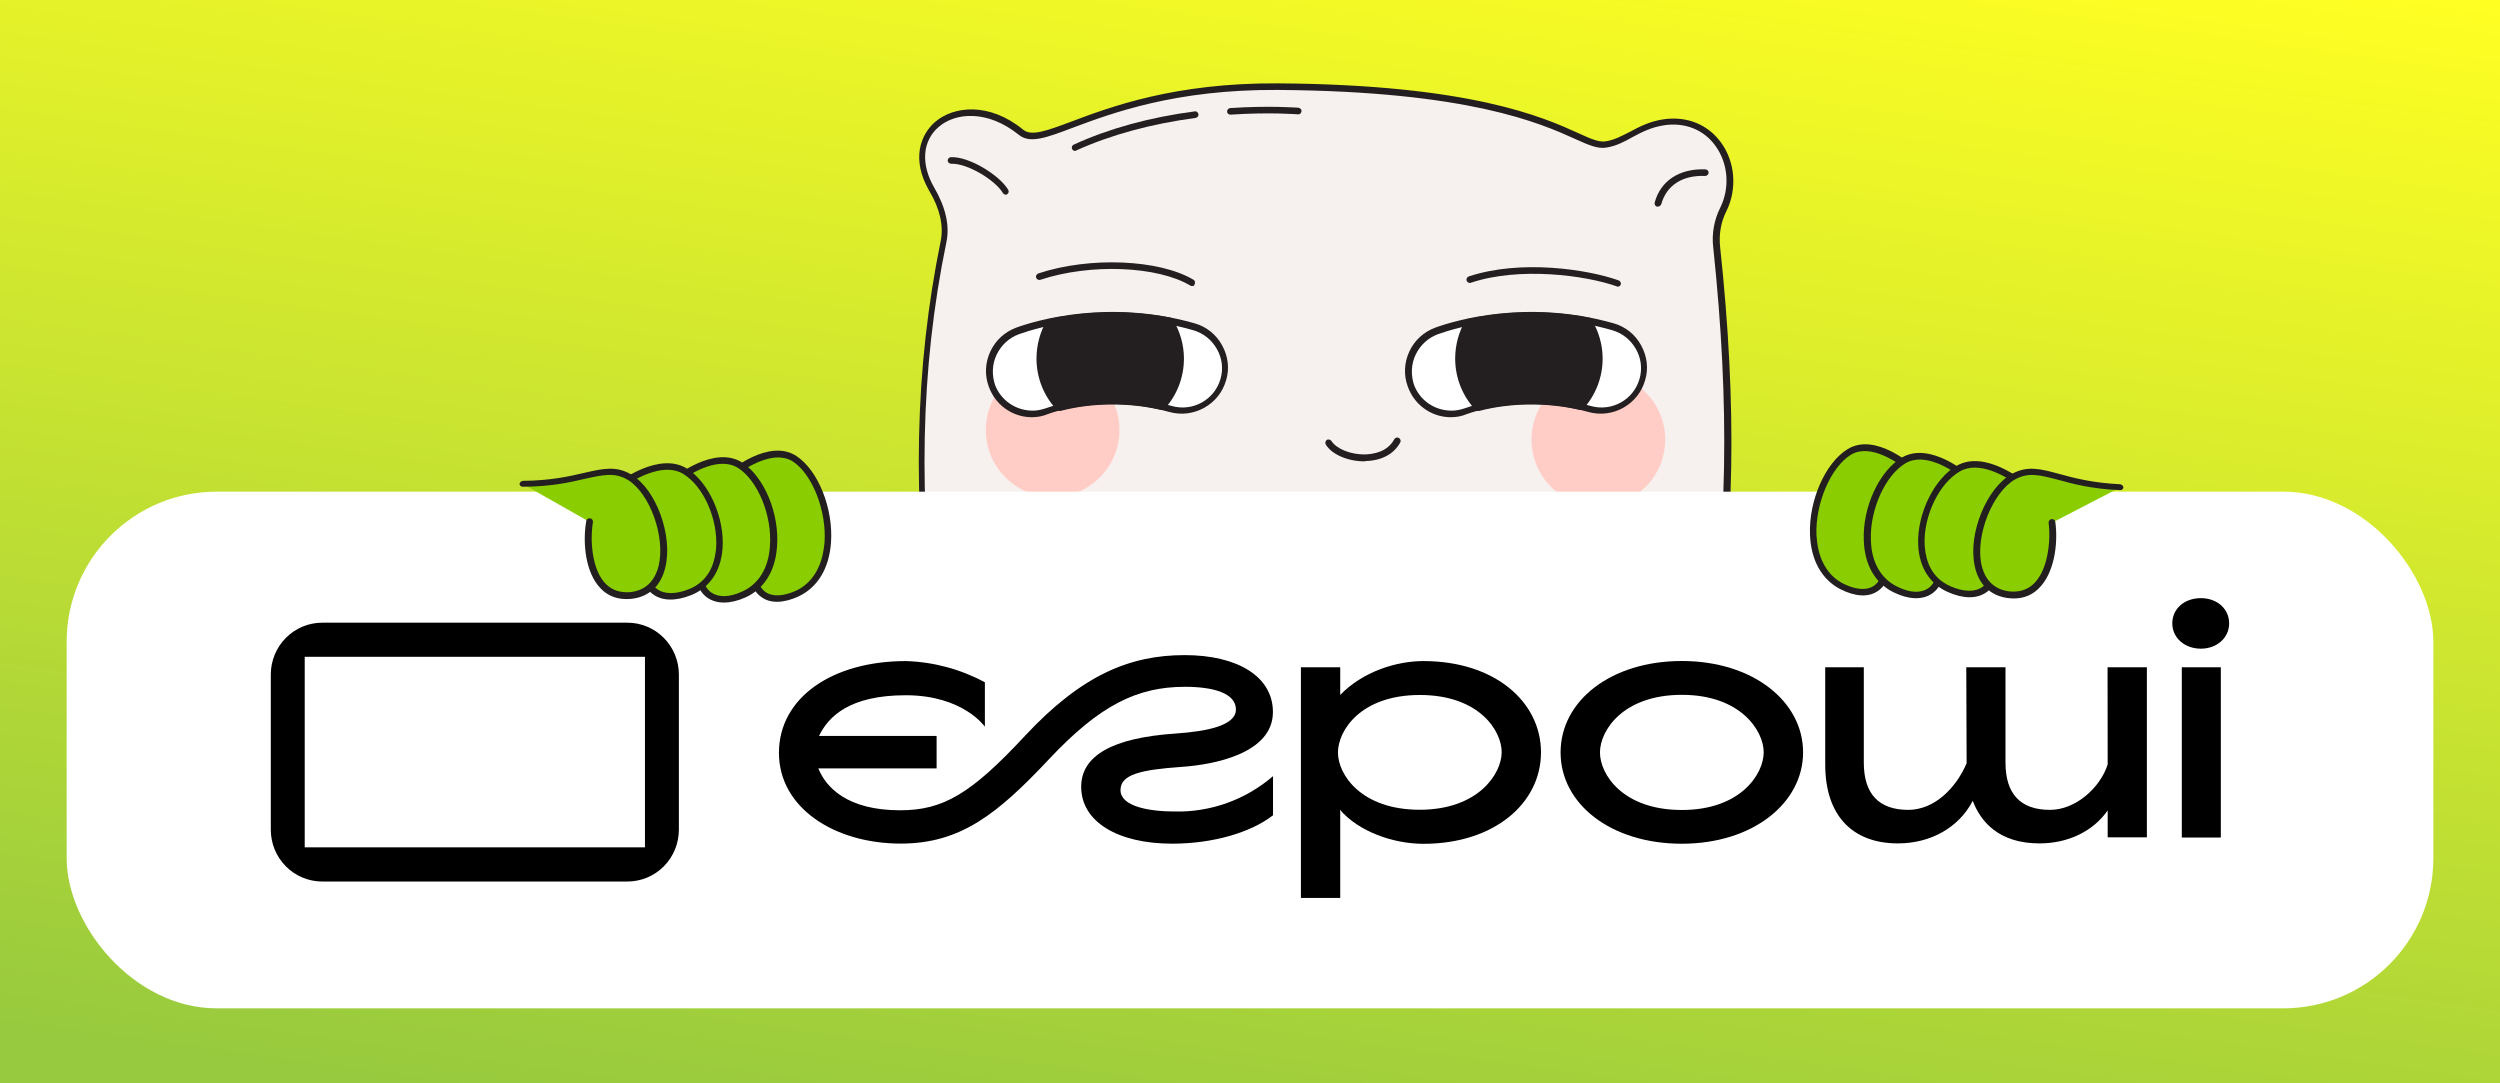 <svg width="300" height="130" viewBox="0 0 300 130" fill="none" xmlns="http://www.w3.org/2000/svg">
<rect x="0" y="0" width="300" height="130" fill="#808080" stroke="none"/>
<rect width="300" height="130" fill="url(#paint0_linear_676_3439)"/>
<path d="M205.114 78.537C204.719 80.594 205.153 82.729 206.22 84.588C210.367 91.707 202.626 96.769 195.516 91.43C192.514 89.175 178.493 92.379 163.405 92.3C154.558 92.26 144.368 91.469 135.639 90.322C132.282 89.887 128.648 89.452 125.37 90.006C122.921 90.401 120.117 91.865 117.668 91.983C111.428 92.26 108.782 87.119 111.349 82.136C112.06 80.752 112.494 79.17 112.257 77.628C110.006 61.295 110.006 45.12 113.284 29.064C113.719 26.889 112.968 24.674 111.862 22.736C107.715 15.617 115.614 10.279 122.566 15.894C125.489 18.267 132.795 10.279 153.373 10.397C185.168 10.635 189.394 17.872 192.712 17.318C195.161 16.923 196.622 15.064 199.703 14.629C205.825 13.759 209.261 20.166 206.773 25.109C206.062 26.493 205.825 28.075 205.983 29.657C207.839 46.741 208.037 63.233 205.114 78.537Z" fill="#F6F0EE"/>
<path d="M201.637 94C199.583 94 197.332 93.209 195.278 91.667C193.698 90.48 188.327 90.955 181.533 91.588C176.359 92.062 169.921 92.655 163.404 92.616C155.071 92.576 144.96 91.864 135.599 90.638C132.044 90.164 128.608 89.808 125.409 90.322C124.382 90.48 123.276 90.836 122.13 91.232C120.63 91.706 119.129 92.22 117.707 92.299C114.745 92.458 112.296 91.35 110.992 89.333C109.65 87.277 109.689 84.469 110.992 81.859C111.506 80.831 112.098 79.249 111.861 77.588C109.413 60.029 109.768 44.131 112.888 28.905C113.244 27.125 112.809 25.069 111.506 22.894C109.334 19.137 110.439 16.171 112.217 14.629C114.429 12.73 118.694 12.216 122.802 15.578C123.789 16.369 125.606 15.696 128.568 14.589C133.19 12.849 140.931 9.922 153.372 10.002C176.517 10.16 185.207 14.075 189.393 15.973C190.934 16.685 191.882 17.081 192.671 16.962C193.738 16.804 194.646 16.29 195.594 15.815C196.7 15.222 197.964 14.55 199.662 14.312C202.467 13.917 204.955 14.945 206.535 17.12C208.233 19.453 208.47 22.696 207.167 25.346C206.495 26.651 206.258 28.154 206.416 29.657C208.47 48.758 208.194 64.814 205.547 78.656C205.192 80.594 205.547 82.61 206.614 84.43C208.391 87.514 208.194 90.638 206.061 92.537C204.836 93.486 203.296 94 201.637 94ZM191.013 90.164C193.264 90.164 194.883 90.401 195.752 91.073C199.702 94.04 203.573 93.565 205.468 91.864C207.325 90.204 207.483 87.554 205.863 84.746C204.718 82.808 204.323 80.554 204.718 78.458C207.325 64.656 207.601 48.718 205.587 29.696C205.389 28.035 205.705 26.374 206.416 24.95C207.601 22.578 207.404 19.651 205.863 17.516C204.481 15.578 202.23 14.668 199.741 15.024C198.162 15.261 197.016 15.855 195.91 16.448C194.923 17.001 193.975 17.516 192.75 17.713C191.724 17.872 190.697 17.436 189.038 16.685C184.93 14.826 176.32 10.951 153.333 10.793C141.01 10.713 133.387 13.6 128.805 15.301C125.567 16.527 123.592 17.278 122.249 16.171C118.457 13.126 114.626 13.521 112.651 15.222C110.676 16.922 110.479 19.691 112.098 22.498C113.481 24.871 113.994 27.086 113.56 29.103C110.439 44.21 110.123 60.068 112.533 77.509C112.73 79.012 112.414 80.633 111.585 82.254C110.36 84.627 110.36 87.119 111.545 88.938C112.691 90.757 114.824 91.667 117.549 91.548C118.852 91.469 120.353 90.994 121.775 90.52C122.92 90.124 124.105 89.768 125.172 89.571C128.45 89.057 131.965 89.412 135.559 89.887C144.881 91.113 154.992 91.825 163.286 91.864C169.763 91.904 175.925 91.35 181.336 90.836C185.286 90.48 188.524 90.164 191.013 90.164Z" fill="#231F20"/>
<path d="M198.953 24.792C198.914 24.792 198.874 24.792 198.835 24.792C198.637 24.753 198.519 24.516 198.558 24.318C199.269 21.668 201.56 20.205 204.641 20.324C204.878 20.324 205.036 20.521 205.036 20.719C205.036 20.917 204.838 21.114 204.641 21.114C201.916 20.996 199.98 22.222 199.348 24.516C199.269 24.674 199.111 24.792 198.953 24.792Z" fill="#231F20"/>
<path d="M120.71 23.368C120.591 23.368 120.433 23.289 120.354 23.171C119.446 21.628 116.089 19.572 114.153 19.651C113.916 19.651 113.758 19.493 113.719 19.295C113.719 19.058 113.877 18.899 114.074 18.86C116.286 18.741 119.959 21.035 120.986 22.775C121.105 22.973 121.026 23.21 120.828 23.329C120.828 23.329 120.789 23.368 120.71 23.368Z" fill="#231F20"/>
<path d="M160.402 89.492C154.004 89.492 146.934 89.136 141.404 87.87C141.207 87.831 141.049 87.594 141.088 87.396C141.128 87.198 141.365 87.04 141.562 87.079C154.635 90.045 176.754 87.989 176.951 87.949C177.188 87.91 177.346 88.108 177.386 88.305C177.425 88.503 177.228 88.701 177.03 88.74C176.912 88.78 169.328 89.492 160.402 89.492Z" fill="#231F20"/>
<path d="M129.003 18.109C128.845 18.109 128.726 18.03 128.647 17.871C128.568 17.674 128.647 17.436 128.845 17.357C133.071 15.419 137.969 14.075 143.38 13.363C143.577 13.323 143.775 13.482 143.814 13.719C143.854 13.917 143.696 14.114 143.459 14.154C138.127 14.866 133.308 16.171 129.121 18.069C129.121 18.109 129.042 18.109 129.003 18.109Z" fill="#231F20"/>
<path d="M147.645 13.758C147.447 13.758 147.25 13.6 147.25 13.403C147.25 13.165 147.408 13.007 147.605 12.968C152.424 12.651 155.781 12.928 155.821 12.928C156.018 12.968 156.216 13.126 156.176 13.363C156.137 13.6 155.979 13.758 155.742 13.719C155.702 13.719 152.385 13.442 147.645 13.758Z" fill="#231F20"/>
<path d="M126.315 59.633C130.743 59.633 134.333 56.039 134.333 51.605C134.333 47.171 130.743 43.577 126.315 43.577C121.887 43.577 118.297 47.171 118.297 51.605C118.297 56.039 121.887 59.633 126.315 59.633Z" fill="#FFCDC5"/>
<path d="M191.803 60.781C196.231 60.781 199.821 57.187 199.821 52.753C199.821 48.319 196.231 44.725 191.803 44.725C187.375 44.725 183.785 48.319 183.785 52.753C183.785 57.187 187.375 60.781 191.803 60.781Z" fill="#FFCDC5"/>
<path d="M173.951 49.669C171.936 49.589 170.041 48.284 169.33 46.267C168.382 43.578 169.764 40.652 172.45 39.703C174.82 38.833 183.391 36.301 193.581 39.228C196.306 40.019 197.886 42.866 197.096 45.595C196.306 48.324 193.462 49.906 190.737 49.115C184.97 47.454 179.283 48.166 175.847 49.392C175.254 49.589 174.583 49.708 173.951 49.669Z" fill="white"/>
<path d="M174.148 50.064C174.069 50.064 173.99 50.064 173.911 50.064C171.66 49.985 169.685 48.521 168.935 46.386C168.421 45.002 168.5 43.499 169.132 42.154C169.764 40.81 170.87 39.821 172.252 39.307C174.662 38.437 183.311 35.866 193.62 38.793C195.042 39.188 196.227 40.137 196.938 41.443C197.649 42.748 197.846 44.211 197.412 45.635C196.582 48.561 193.502 50.261 190.579 49.431C184.891 47.81 179.283 48.521 175.965 49.708C175.412 49.945 174.78 50.064 174.148 50.064ZM173.99 49.273C174.583 49.312 175.175 49.194 175.768 48.996C179.243 47.77 185.01 47.019 190.895 48.719C193.423 49.431 196.029 47.968 196.74 45.476C197.096 44.25 196.938 42.985 196.306 41.877C195.674 40.77 194.686 39.979 193.462 39.623C183.39 36.736 174.899 39.267 172.568 40.098C171.383 40.533 170.436 41.403 169.883 42.55C169.33 43.697 169.29 45.002 169.685 46.188C170.357 47.968 172.015 49.194 173.99 49.273Z" fill="#231F20"/>
<path d="M194.13 34.402C194.091 34.402 194.051 34.402 194.012 34.363C190.22 33.018 182.281 31.99 176.515 33.928C176.317 34.007 176.08 33.888 176.001 33.69C175.922 33.493 176.041 33.255 176.238 33.176C182.518 31.08 190.615 32.346 194.249 33.651C194.446 33.73 194.565 33.967 194.486 34.165C194.446 34.284 194.288 34.402 194.13 34.402Z" fill="#231F20"/>
<path d="M143.063 34.323C142.984 34.323 142.905 34.323 142.865 34.284C138.915 31.911 130.819 31.594 124.855 33.572C124.657 33.651 124.42 33.532 124.341 33.334C124.262 33.137 124.381 32.899 124.578 32.82C130.74 30.764 139.113 31.12 143.221 33.572C143.418 33.69 143.458 33.928 143.339 34.125C143.339 34.284 143.221 34.323 143.063 34.323Z" fill="#231F20"/>
<path d="M190.616 38.476C191.406 39.781 191.88 41.323 191.88 42.984C191.88 45.238 191.051 47.255 189.668 48.798C185.047 47.69 180.584 48.086 177.385 48.916C175.924 47.374 175.055 45.318 175.055 43.024C175.055 41.442 175.489 39.939 176.24 38.674C179.636 37.922 184.771 37.368 190.616 38.476Z" fill="#231F20"/>
<path d="M177.346 49.312C177.228 49.312 177.149 49.272 177.07 49.193C175.49 47.532 174.621 45.318 174.621 43.024C174.621 41.402 175.056 39.821 175.845 38.476C175.885 38.397 176.003 38.318 176.122 38.278C179.44 37.566 184.693 36.973 190.696 38.12C190.815 38.16 190.894 38.199 190.973 38.318C191.842 39.742 192.316 41.363 192.316 43.024C192.316 45.278 191.486 47.414 189.985 49.075C189.906 49.193 189.748 49.233 189.59 49.193C185.68 48.284 181.257 48.323 177.504 49.312C177.425 49.312 177.386 49.312 177.346 49.312ZM176.477 38.99C175.806 40.216 175.451 41.6 175.451 43.024C175.451 45.041 176.201 46.979 177.504 48.481C181.257 47.532 185.641 47.493 189.511 48.363C190.775 46.86 191.486 45.001 191.486 43.024C191.486 41.561 191.091 40.137 190.38 38.871C184.653 37.764 179.716 38.318 176.477 38.99Z" fill="#231F20"/>
<path d="M123.67 49.669C121.655 49.589 119.759 48.284 119.048 46.267C118.101 43.578 119.483 40.652 122.169 39.703C124.539 38.833 133.109 36.301 143.299 39.228C146.025 40.019 147.605 42.866 146.815 45.595C146.025 48.324 143.181 49.906 140.456 49.115C134.689 47.454 129.002 48.166 125.565 49.392C124.973 49.589 124.302 49.708 123.67 49.669Z" fill="white"/>
<path d="M123.867 50.064C123.788 50.064 123.709 50.064 123.63 50.064C121.379 49.985 119.404 48.521 118.653 46.386C118.14 45.002 118.219 43.499 118.851 42.154C119.483 40.81 120.589 39.821 121.971 39.307C124.38 38.437 133.03 35.866 143.339 38.793C144.761 39.188 145.946 40.137 146.657 41.443C147.368 42.748 147.565 44.211 147.131 45.635C146.301 48.561 143.22 50.261 140.298 49.431C134.61 47.81 129.002 48.521 125.684 49.708C125.131 49.945 124.499 50.064 123.867 50.064ZM123.709 49.273C124.301 49.312 124.894 49.194 125.486 48.996C128.962 47.77 134.729 47.019 140.614 48.719C143.141 49.431 145.748 47.968 146.459 45.476C146.815 44.25 146.657 42.985 146.025 41.877C145.393 40.77 144.405 39.979 143.181 39.623C133.109 36.736 124.617 39.267 122.287 40.098C121.102 40.533 120.154 41.403 119.601 42.55C119.048 43.697 119.009 45.002 119.404 46.188C120.075 47.968 121.774 49.194 123.709 49.273Z" fill="#231F20"/>
<path d="M140.335 38.476C141.125 39.781 141.599 41.323 141.599 42.984C141.599 45.238 140.77 47.255 139.387 48.798C134.766 47.69 130.303 48.086 127.104 48.916C125.642 47.374 124.773 45.318 124.773 43.024C124.773 41.442 125.208 39.939 125.958 38.674C129.355 37.922 134.49 37.368 140.335 38.476Z" fill="#231F20"/>
<path d="M127.104 49.312C126.986 49.312 126.907 49.272 126.828 49.193C125.248 47.532 124.379 45.318 124.379 43.024C124.379 41.402 124.813 39.821 125.603 38.476C125.643 38.397 125.761 38.318 125.88 38.278C129.197 37.566 134.451 36.973 140.454 38.12C140.573 38.16 140.652 38.199 140.731 38.318C141.599 39.742 142.073 41.363 142.073 43.024C142.073 45.278 141.244 47.414 139.743 49.075C139.664 49.193 139.506 49.233 139.348 49.193C135.438 48.284 131.014 48.323 127.262 49.312C127.144 49.312 127.104 49.312 127.104 49.312ZM126.196 38.99C125.524 40.216 125.169 41.6 125.169 43.024C125.169 45.041 125.919 46.979 127.223 48.481C130.975 47.532 135.359 47.493 139.23 48.363C140.494 46.86 141.204 45.001 141.204 43.024C141.204 41.561 140.81 40.137 140.099 38.871C134.411 37.764 129.434 38.318 126.196 38.99Z" fill="#231F20"/>
<path d="M163.717 55.362C161.742 55.362 159.807 54.532 159.096 53.345C158.978 53.148 159.057 52.91 159.215 52.792C159.373 52.673 159.649 52.752 159.768 52.91C160.36 53.859 162.098 54.571 163.836 54.532C164.784 54.492 166.482 54.255 167.311 52.712C167.43 52.515 167.667 52.436 167.864 52.554C168.062 52.673 168.141 52.91 168.022 53.108C167.272 54.492 165.771 55.283 163.875 55.323C163.836 55.362 163.796 55.362 163.717 55.362Z" fill="#231F20"/>
<g clip-path="url(#clip0_676_3439)">
<rect x="8" y="59" width="284" height="62" rx="18" fill="white"/>
<path fill-rule="evenodd" clip-rule="evenodd" d="M216.37 90.278C216.37 84.184 210.365 79.32 201.82 79.32C193.275 79.32 187.27 84.122 187.27 90.296C187.27 96.469 193.301 101.248 201.82 101.248C210.338 101.248 216.37 96.371 216.37 90.278ZM211.644 90.278C211.644 87.693 208.875 83.38 201.824 83.38C194.774 83.38 191.996 87.644 191.996 90.296C191.996 92.947 194.756 97.198 201.824 97.198C208.892 97.198 211.644 92.863 211.644 90.278Z" fill="black"/>
<path d="M170.81 79.329C167.547 79.329 163.526 80.599 160.827 83.393V80.075H156.109V107.751H160.827V97.433L160.796 97.171C163.054 99.805 167.212 101.257 170.81 101.257C179.328 101.257 184.919 96.371 184.919 90.287C184.919 84.201 179.35 79.329 170.81 79.329ZM170.369 97.171C163.34 97.171 160.554 92.951 160.554 90.304C160.554 87.657 163.292 83.398 170.382 83.398C177.472 83.398 180.201 87.662 180.201 90.26C180.201 92.858 177.384 97.171 170.355 97.171H170.369Z" fill="black"/>
<path d="M252.921 91.734C252.039 94.501 249.107 97.184 245.994 97.184C242.467 97.184 240.659 95.279 240.659 91.517V80.075H235.954L235.994 91.588C234.724 94.581 232.114 97.184 228.997 97.184C225.469 97.184 223.657 95.279 223.657 91.517V80.075H219.027V91.765C219.027 97.766 222.206 101.208 227.753 101.208C231.721 101.208 235.094 99.267 236.73 96.096C237.656 98.552 239.817 101.208 244.733 101.208C248.185 101.208 251.184 99.747 252.921 97.251V100.48H257.625V80.075H252.908L252.921 91.734Z" fill="black"/>
<path d="M266.499 80.075H261.816V100.506H266.499V80.075Z" fill="black"/>
<path d="M264.106 71.778C262.118 71.778 260.676 73.053 260.676 74.808C260.676 76.562 262.184 77.841 264.106 77.841C266.029 77.841 267.497 76.535 267.497 74.808C267.497 73.08 266.081 71.778 264.106 71.778Z" fill="black"/>
<path d="M141.771 92.028C145.651 91.766 152.75 90.429 152.75 85.445C152.75 81.155 148.455 78.614 142.168 78.614C135.598 78.614 129.822 80.982 123.005 88.293C116.524 95.257 113.195 97.233 108.014 97.233C101.634 97.233 99.108 94.457 98.199 92.21H112.392V88.315H98.283C99.399 85.987 101.947 83.429 108.689 83.429C115.585 83.429 118.186 87.204 118.186 87.204V81.874C115.267 80.302 112.028 79.431 108.72 79.329C99.791 79.329 93.473 83.771 93.473 90.344C93.473 96.918 100.108 101.231 108.089 101.231C115.272 101.231 119.712 97.677 125.964 91.015C131.969 84.646 136.431 82.416 142.199 82.416C145.726 82.416 148.31 83.229 148.31 85.135C148.31 87.04 144.963 87.76 141.048 88.026C133.468 88.541 129.743 90.691 129.743 94.417C129.743 98.588 134.09 101.24 140.66 101.24C145.55 101.24 150.104 99.907 152.763 97.833V93.138C149.491 95.961 145.302 97.471 140.995 97.38C137.908 97.38 134.46 96.785 134.46 94.804C134.465 92.93 136.908 92.37 141.771 92.028Z" fill="black"/>
<path d="M75.292 74.723H38.669C37.032 74.723 35.462 75.378 34.304 76.544C33.146 77.711 32.496 79.292 32.496 80.941V99.565C32.496 101.214 33.146 102.796 34.304 103.962C35.462 105.128 37.032 105.783 38.669 105.783H75.292C76.929 105.783 78.499 105.128 79.656 103.962C80.814 102.796 81.465 101.214 81.465 99.565V80.933C81.462 79.285 80.811 77.706 79.653 76.541C78.496 75.377 76.927 74.723 75.292 74.723ZM77.395 78.814V101.679H36.566V78.814H77.395Z" fill="black"/>
</g>
<path d="M221.926 54.224C217.632 56.848 215.243 67.414 220.996 70.359C224.534 72.189 226.905 70.403 226.429 66.292C225.837 61.321 227.945 56.948 229.659 56.523C229.619 56.527 225.059 52.293 221.926 54.224Z" fill="#8ACD00"/>
<path d="M230.021 56.492C230.015 56.413 229.964 56.299 229.917 56.224C229.738 56.042 225.138 51.812 221.732 53.885C219.061 55.499 217.048 60.022 217.198 64.122C217.3 67.197 218.601 69.537 220.819 70.69C222.608 71.604 224.205 71.703 225.32 70.935C226.553 70.117 227.061 68.452 226.787 66.221C226.199 61.29 228.334 57.231 229.688 56.877C229.846 56.823 229.961 56.734 229.991 56.613C230.028 56.571 230.025 56.531 230.021 56.492ZM218.02 64.684C218.003 64.487 217.99 64.33 217.973 64.134C217.85 60.349 219.718 56.036 222.117 54.564C224.441 53.177 227.653 55.47 228.872 56.393C226.744 57.684 225.536 62.573 225.982 66.33C226.225 68.207 225.781 69.669 224.858 70.302C223.972 70.893 222.658 70.769 221.169 70.027C219.336 69.078 218.237 67.196 218.02 64.684Z" fill="#231F20"/>
<path d="M228.45 55.244C224.148 57.79 221.683 67.927 227.421 70.715C230.949 72.427 233.327 70.72 232.864 66.766C232.29 61.991 234.411 57.775 236.129 57.39C236.129 57.39 231.626 53.349 228.45 55.244Z" fill="#8ACD00"/>
<path d="M236.531 57.355C236.525 57.276 236.474 57.162 236.386 57.09C236.208 56.908 231.628 52.914 228.215 54.908C225.504 56.526 223.477 60.892 223.657 64.87C223.746 67.789 225.037 70.011 227.247 71.085C229.033 71.96 230.668 72.016 231.823 71.245C233.015 70.43 233.53 68.844 233.267 66.731C232.696 61.995 234.844 58.093 236.242 57.775C236.4 57.722 236.515 57.633 236.541 57.472C236.538 57.433 236.535 57.394 236.531 57.355ZM228.68 55.58C231.008 54.233 234.206 56.369 235.386 57.295C233.533 58.483 231.934 62.615 232.461 66.84C232.698 68.638 232.284 69.979 231.361 70.612C230.475 71.203 229.168 71.157 227.635 70.38C225.721 69.438 224.574 67.48 224.509 64.837C224.356 61.172 226.238 57.016 228.68 55.58Z" fill="#231F20"/>
<path d="M235.018 56.257C230.706 58.685 228.186 68.195 233.864 70.75C237.379 72.305 239.764 70.676 239.324 66.997C238.78 62.576 240.922 58.595 242.677 58.167C242.673 58.128 238.201 54.441 235.018 56.257Z" fill="#8ACD00"/>
<path d="M243.078 58.093C243.067 57.975 243.02 57.9 242.933 57.829C242.757 57.685 238.201 53.966 234.822 55.878C232.104 57.418 230.027 61.669 230.183 65.373C230.292 68.053 231.566 70.078 233.726 71.038C235.589 71.867 237.22 71.884 238.372 71.073C239.484 70.265 239.968 68.8 239.762 66.88C239.221 62.498 241.43 58.828 242.788 58.513C242.946 58.46 243.061 58.371 243.088 58.211C243.088 58.211 243.081 58.132 243.078 58.093ZM230.985 65.699C230.975 65.582 230.965 65.464 230.954 65.346C230.818 61.878 232.721 57.958 235.207 56.557C237.497 55.252 240.635 57.157 241.892 58.037C240.076 59.182 238.457 63.078 238.916 66.993C239.096 68.599 238.752 69.814 237.87 70.444C236.987 71.074 235.599 71.035 234.032 70.34C231.788 69.347 231.127 67.348 230.985 65.699Z" fill="#231F20"/>
<path d="M254.397 58.502C246.958 58.195 244.767 55.458 241.584 57.274C237.272 59.702 234.661 70.524 240.969 71.404C245.544 72.038 246.688 66.403 246.249 62.724" fill="#8ACD00"/>
<path d="M254.795 58.468C254.778 58.272 254.603 58.129 254.397 58.107C251.126 57.954 248.875 57.357 247.123 56.876C244.912 56.275 243.285 55.823 241.382 56.896C238.39 58.578 236.169 63.989 236.948 67.836C237.387 70.092 238.809 71.472 240.912 71.765C242.354 71.957 243.627 71.61 244.604 70.656C246.487 68.872 246.998 65.349 246.643 62.651C246.623 62.415 246.407 62.276 246.205 62.293C245.962 62.314 245.818 62.524 245.834 62.72C246.125 65.147 245.682 68.507 244.024 70.073C243.233 70.814 242.239 71.097 241.046 70.963C238.819 70.641 238.027 69.008 237.747 67.649C237.078 64.147 239.125 59.068 241.803 57.532C243.437 56.64 244.731 57.003 246.938 57.564C248.774 58.078 251.025 58.675 254.418 58.817C254.623 58.839 254.812 58.664 254.832 58.425C254.798 58.508 254.795 58.468 254.795 58.468Z" fill="#231F20"/>
<path d="M95.374 55.064C99.565 57.85 101.547 68.5 95.686 71.223C92.081 72.916 89.779 71.041 90.413 66.951C91.194 62.006 89.255 57.555 87.558 57.065C87.598 57.07 92.317 53.014 95.374 55.064Z" fill="#8ACD00"/>
<path d="M87.195 57.019C87.205 56.941 87.26 56.829 87.31 56.755C87.496 56.58 92.255 52.529 95.579 54.731C98.186 56.446 100.025 61.043 99.718 65.134C99.499 68.204 98.109 70.492 95.849 71.559C94.025 72.404 92.426 72.442 91.341 71.632C90.14 70.767 89.696 69.084 90.055 66.865C90.831 61.96 88.854 57.822 87.514 57.416C87.358 57.357 87.246 57.264 87.221 57.141C87.186 57.097 87.19 57.058 87.195 57.019ZM98.875 65.664C98.9 65.469 98.919 65.312 98.943 65.117C99.211 61.339 97.509 56.957 95.168 55.395C92.899 53.92 89.602 56.089 88.347 56.964C90.425 58.336 91.445 63.267 90.856 67.005C90.541 68.872 90.929 70.349 91.827 71.017C92.689 71.641 94.007 71.568 95.524 70.884C97.392 70.005 98.563 68.166 98.875 65.664Z" fill="#231F20"/>
<path d="M88.819 55.832C93.02 58.541 95.096 68.766 89.255 71.332C85.664 72.908 83.353 71.11 83.967 67.177C84.723 62.428 82.765 58.133 81.063 57.682C81.063 57.682 85.717 53.817 88.819 55.832Z" fill="#8ACD00"/>
<path d="M80.661 57.632C80.671 57.553 80.726 57.441 80.816 57.373C81.001 57.198 85.731 53.381 89.065 55.505C91.713 57.225 93.571 61.666 93.239 65.635C93.039 68.547 91.663 70.718 89.413 71.708C87.595 72.513 85.96 72.507 84.835 71.692C83.674 70.832 83.22 69.227 83.565 67.126C84.317 62.416 82.319 58.434 80.934 58.063C80.778 58.003 80.667 57.91 80.646 57.749C80.651 57.71 80.656 57.671 80.661 57.632ZM88.574 56.158C86.3 54.723 83.022 56.735 81.808 57.616C83.614 58.874 85.053 63.064 84.365 67.266C84.06 69.054 84.422 70.409 85.32 71.077C86.183 71.701 87.491 71.706 89.053 70.988C91.002 70.12 92.222 68.207 92.388 65.568C92.681 61.912 90.96 57.687 88.574 56.158Z" fill="#231F20"/>
<path d="M82.22 56.594C86.436 59.185 88.59 68.784 82.818 71.121C79.247 72.541 76.926 70.821 77.506 67.162C78.219 62.764 76.231 58.704 74.493 58.209C74.498 58.17 79.109 54.657 82.22 56.594Z" fill="#8ACD00"/>
<path d="M74.093 58.12C74.108 58.003 74.158 57.929 74.248 57.861C74.428 57.725 79.124 54.182 82.427 56.223C85.085 57.865 86.998 62.193 86.7 65.888C86.489 68.562 85.138 70.537 82.943 71.414C81.049 72.17 79.419 72.126 78.298 71.271C77.219 70.421 76.79 68.939 77.07 67.028C77.778 62.67 75.711 58.917 74.366 58.551C74.21 58.492 74.099 58.399 74.078 58.237C74.078 58.237 74.088 58.159 74.093 58.12ZM85.886 66.184C85.901 66.066 85.915 65.949 85.93 65.832C86.199 62.371 84.448 58.381 82.017 56.886C79.778 55.495 76.57 57.278 75.28 58.109C77.051 59.323 78.52 63.278 77.911 67.173C77.67 68.77 77.967 69.999 78.824 70.662C79.682 71.325 81.071 71.339 82.663 70.704C84.944 69.798 85.681 67.826 85.886 66.184Z" fill="#231F20"/>
<path d="M62.764 58.097C70.21 58.074 72.504 55.422 75.616 57.359C79.831 59.95 82.026 70.865 75.689 71.503C71.093 71.961 70.165 66.287 70.745 62.627" fill="#8ACD00"/>
<path d="M62.361 58.046C62.386 57.851 62.566 57.714 62.773 57.7C66.048 57.673 68.32 57.163 70.089 56.748C72.321 56.233 73.965 55.843 75.826 56.988C78.75 58.783 80.764 64.275 79.837 68.09C79.312 70.328 77.838 71.652 75.726 71.865C74.278 72.001 73.018 71.606 72.079 70.615C70.266 68.761 69.89 65.22 70.348 62.538C70.377 62.303 70.598 62.172 70.799 62.197C71.041 62.227 71.177 62.443 71.153 62.638C70.77 65.052 71.084 68.426 72.68 70.055C73.443 70.825 74.425 71.147 75.622 71.058C77.86 70.821 78.715 69.221 79.046 67.872C79.848 64.399 77.998 59.245 75.38 57.608C73.782 56.654 72.475 56.967 70.248 57.443C68.393 57.886 66.121 58.397 62.725 58.409C62.519 58.423 62.337 58.242 62.326 58.002C62.356 58.085 62.361 58.046 62.361 58.046Z" fill="#231F20"/>
<defs>
<linearGradient id="paint0_linear_676_3439" x1="292.222" y1="-0.813" x2="269.624" y2="161.346" gradientUnits="userSpaceOnUse">
<stop stop-color="#FFFF22"/>
<stop offset="1" stop-color="#97CA3E"/>
</linearGradient>
<clipPath id="clip0_676_3439">
<rect x="8" y="59" width="284" height="62" rx="18" fill="white"/>
</clipPath>
</defs>
</svg>
